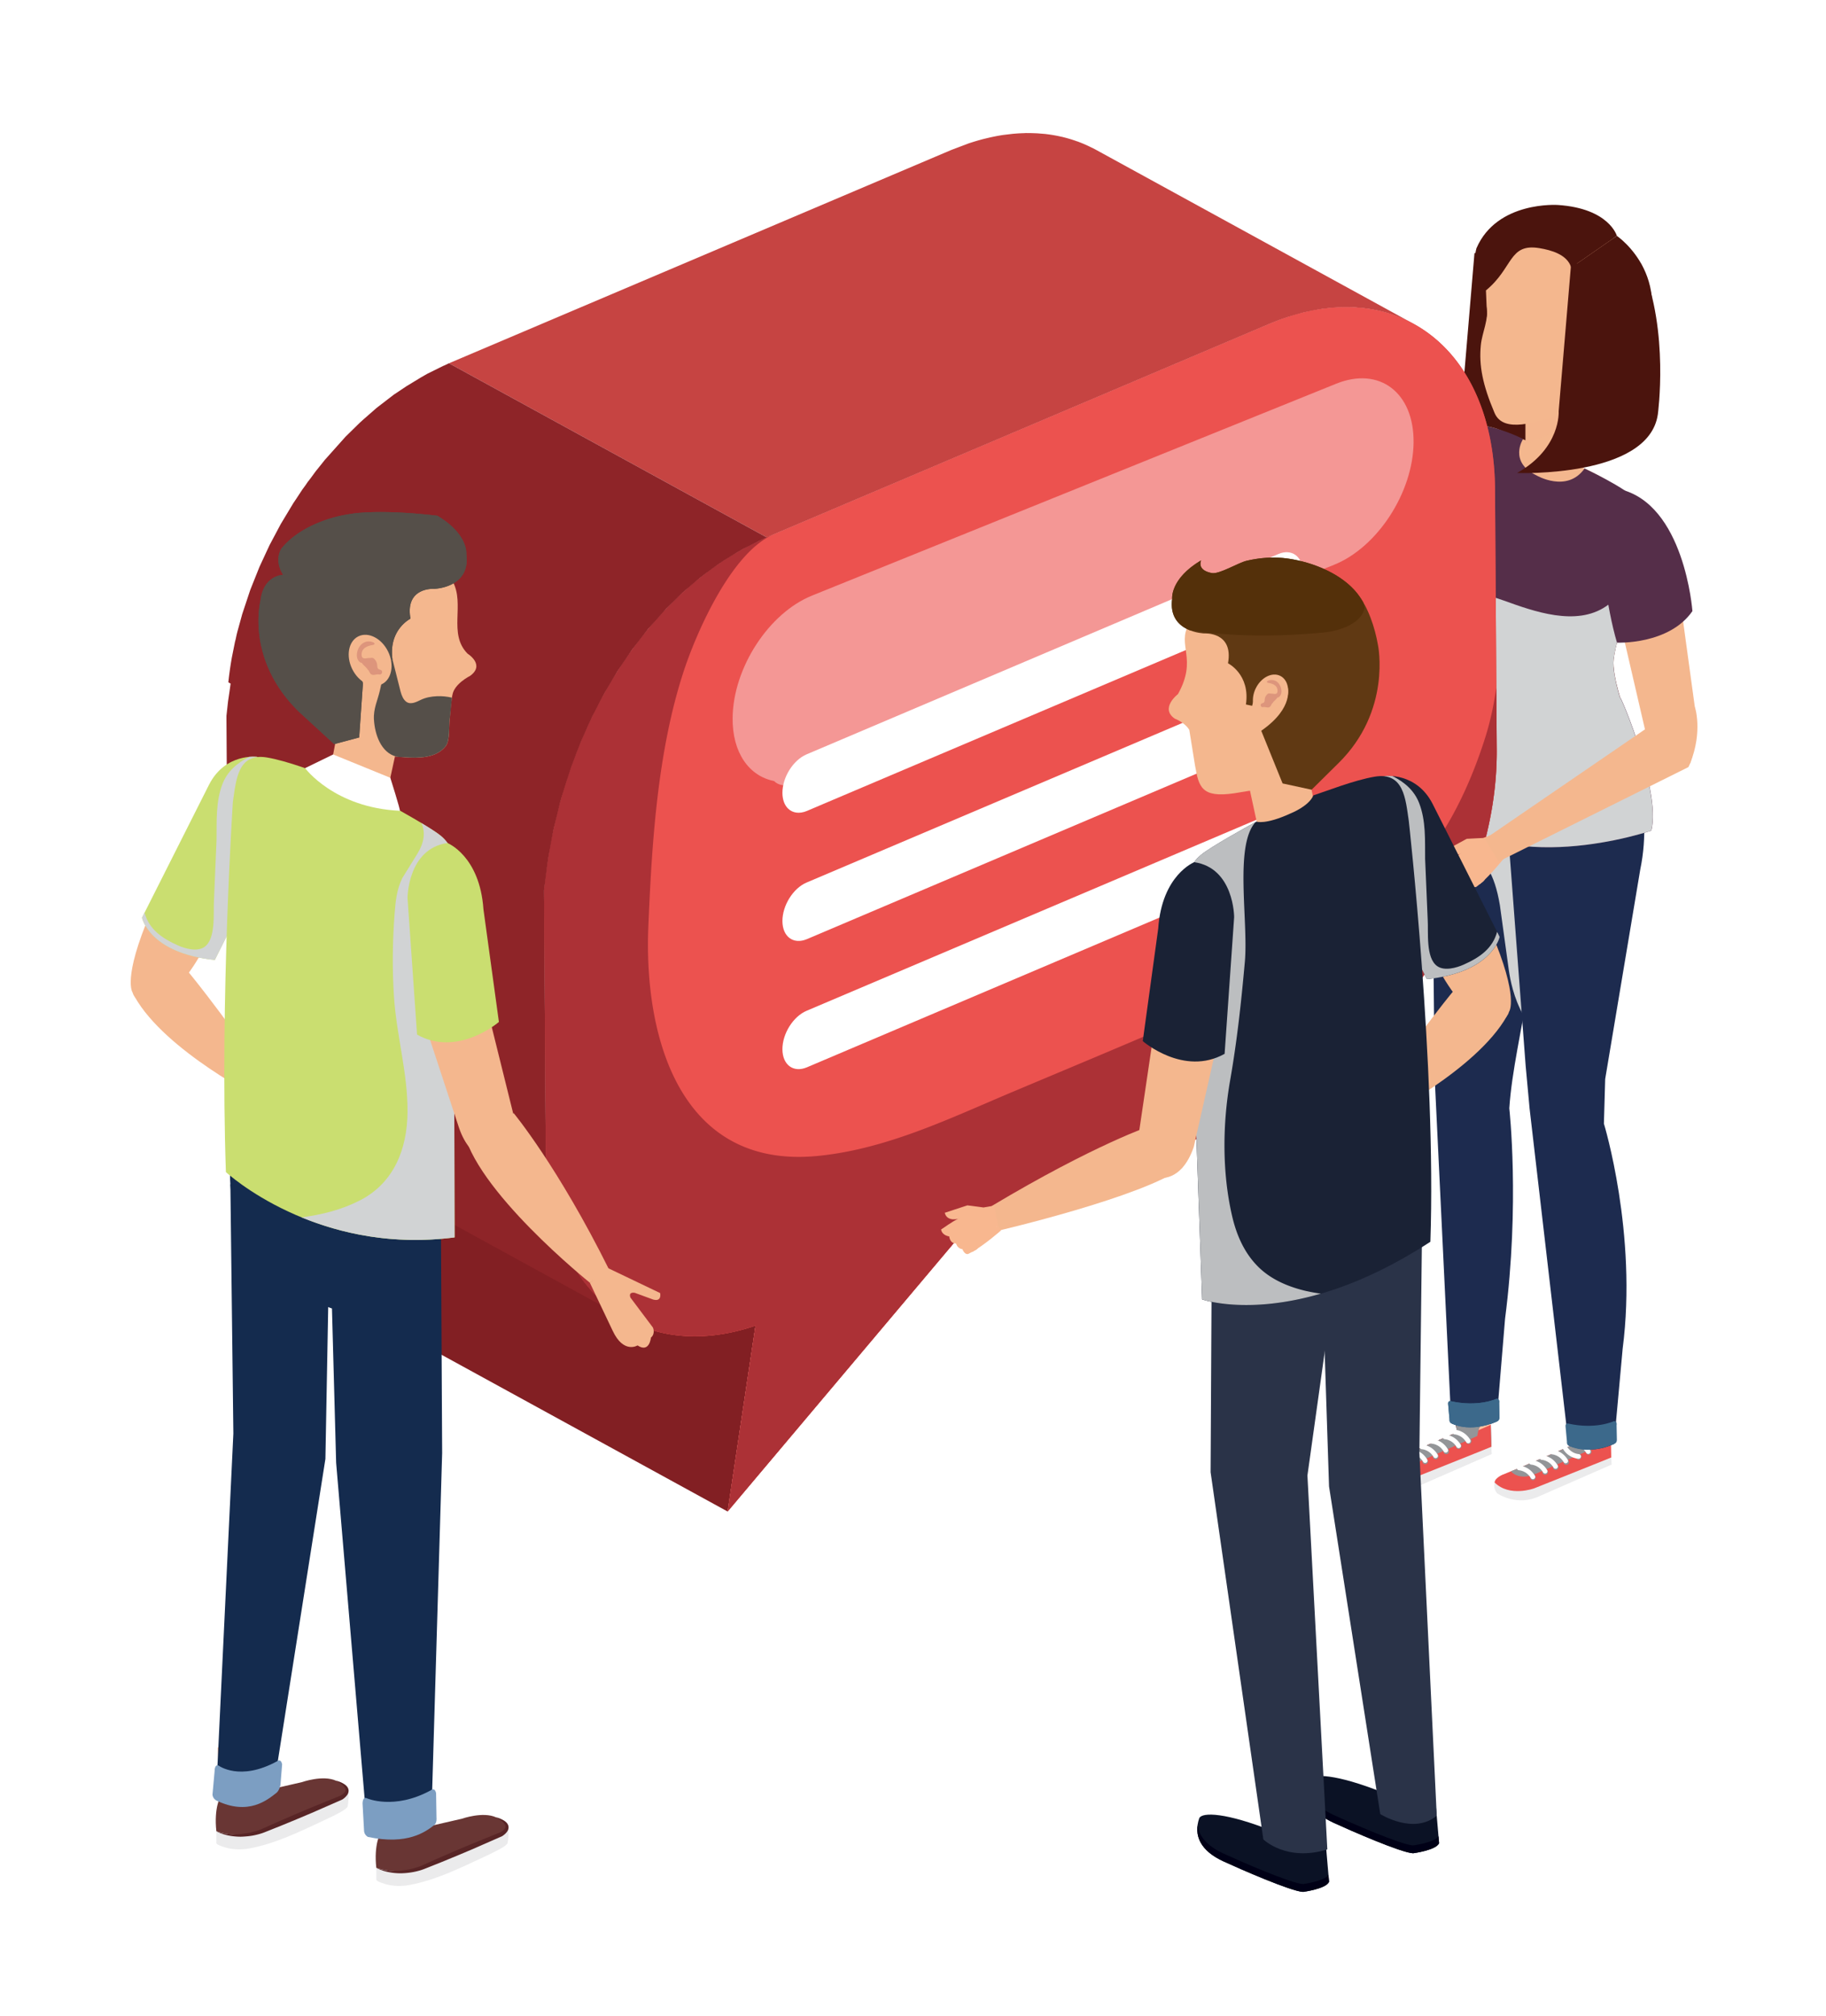 <svg xmlns="http://www.w3.org/2000/svg" width="135" height="149" fill="none" xmlns:v="https://vecta.io/nano"><style><![CDATA[.B{fill:#f4b78e}.C{fill:#939598}.D{stroke:#fff}.E{stroke-width:.346}.F{stroke-miterlimit:10}.G{stroke-linecap:round}.H{stroke-linejoin:round}.I{fill:#f8b78f}.J{fill:#fff}.K{fill:#ebebec}.L{fill:#c54442}.M{fill:#4b140d}.N{fill:#d1d3d4}.O{fill:#fcc3a2}.P{fill:#ec524f}.Q{fill:#3c698b}.R{fill:#552e49}.S{fill:#142b4e}.T{fill:#cade70}.U{fill:#554f49}.V{fill:#2a3348}.W{fill:#1a2235}]]></style><g clip-path="url(#B)"><g filter="url(#A)"><path d="M110.663 40.877l-3.754 10.948s.563 1.896-1.387 3.612l-7.756 8.734-1.588-1.132 6.583-10.953 3.031-12.462s.43-3.8 3.268-2.936c0 0 2.782.526 1.603 4.191z" class="B"/><path d="M95.32 65.709c-.263-.097-.65.584-1.429.158.422-.822.715-1.277.882-1.444.248-.25.414-.191.765-.152.284.031.567.158.855.175s.882-.573 1.164-.756l.33.201s-.559 1.426-1.177 2.404l-1.389-.586z" class="I"/><path d="M93.561 64.633l1.248-1.262 1.145-.41.627-.474.978 1.203-.921.947s-.409.383-1.426-.015l-.478-.111s-.679.686-1.172.123z" class="I"/><path d="M96.889 66.031c.182-.299-.133-.388-.133-.388-.279-.181-.412.062-.412.062l.076-.125c.007-.185-.262-.248-.262-.248-.268-.126-.395.157-.395.157l.127-.242c.029-.17-.24-.269-.24-.269-.339-.142-.442.131-.442.131l-.062.101s-.511-.578-1.017.27l-.236.385s.196.354.771.181c0 0 .261.449.692.237 0 0 .252.302.614.158 0 0 .314.312.541.125l.38-.536z" class="I"/><path d="M109.011 18.701l-.922 10.92s.047 2.186-2.655 3.186c0 0 9.305 1.737 9.989-2.961 0 0-.036-10.759-6.412-11.145z" class="M"/><use href="#C" class="O"/><use href="#D" fill="#29323d"/><use href="#E" fill="#040d18"/><use href="#F" class="K"/><use href="#G" class="C"/><use href="#H" class="C"/><use href="#I" class="C"/><use href="#J" class="C"/><use href="#K" class="C"/><use href="#L" class="C"/><use href="#M" class="D E F G H"/><use href="#N" class="D E F G H"/><use href="#O" class="D E F G H"/><path d="M106.828 106.187s.626.02 1.011.659" class="D E F G H"/><path d="M107.537 105.829s.626.02 1.011.659" class="D E F G H"/><use href="#P" class="D E F G H"/><path d="M110.512 105.116c-1.735.762-3.215.067-3.215.067l-1.226-25.497-.219-20.204 9.564-.984c-.976 5.011-1.814 9.804-2.511 14.86-.362 2.62-1.134 5.753-1.319 8.551 0 0 .79 7.042-.314 15.553l-.63 7.6" fill="#1d2b4f"/><path d="M116.944 105.266l.213 1.726-6.045 2.143s-1.073.375-.391.855c0 0 1.312.907 3.248.021l4.133-1.859 1-.366-.053-2.563-2.105.043z" class="O"/><path d="M119.121 107.715l-1.063.472-4.07 1.754c-1.936.884-3.248-.021-3.248-.021-.683-.48.309-.919.309-.919l1.467-.6 4.064-1.757-.084-.771s-.044-.325.351-.386l1.169.073s.455.118.332.477l-.178.447.918-.401.033 1.632z" class="P"/><path d="M113.657 108.868l4.43-1.957.083-.426.178-.448c.123-.359-.332-.476-.332-.476l-1.169-.073c-.396.06-.351.385-.351.385l.084.771-4.064 1.758-.809.33s.581.784 1.95.136z" class="C"/><path d="M110.499 109.558s-.14.372.181.796c0 0 1.47 1.049 3.221.177l5.251-2.296-.032-.52-5.691 2.275s-1.817.676-2.93-.432z" class="K"/><path d="M113.538 109.167c.008.114-.079.214-.195.22s-.215-.079-.221-.195.079-.214.196-.222.214.081.22.197z" class="C"/><path d="M114.445 108.77c.008.115-.079.215-.195.222a.21.21 0 0 1-.222-.196.21.21 0 0 1 .197-.221c.115-.007.213.08.22.195z" class="C"/><path d="M115.222 108.407c.008.116-.08.214-.196.221s-.214-.08-.221-.195a.21.21 0 0 1 .195-.222.21.21 0 0 1 .222.196z" class="C"/><path d="M116.002 108.033c.008.115-.08.215-.196.222a.21.21 0 0 1-.222-.196c-.007-.115.081-.215.196-.223a.21.21 0 0 1 .222.197z" class="C"/><path d="M116.919 107.642a.21.21 0 0 1-.195.223c-.116.007-.215-.081-.224-.196s.082-.214.197-.222a.21.21 0 0 1 .222.195z" class="C"/><path d="M117.659 107.276c.008.115-.08.214-.196.221s-.214-.08-.22-.196.079-.214.195-.222a.21.21 0 0 1 .221.197z" class="C"/><path d="M113.221 108.066s.627.02 1.012.659" class="D E F G H"/><path d="M113.996 107.712s.627.02 1.011.659" class="D E F G H"/><path d="M114.744 107.305s.626.019 1.012.659" class="D E F G H"/><path d="M115.695 106.973a1.32 1.32 0 0 0 1.012.66" class="D E F G H"/><path d="M116.406 106.616s.626.019 1.011.658" class="D E F G H"/><path d="M112.314 108.483s.627.02 1.013.659" class="D E F G H"/><use href="#C" class="O"/><use href="#D" class="P"/><use href="#E" class="C"/><use href="#F" class="K"/><use href="#G" class="C"/><use href="#H" class="C"/><use href="#I" class="C"/><use href="#J" class="C"/><use href="#K" class="C"/><use href="#L" class="C"/><use href="#M" class="D E F G H"/><use href="#N" class="D E F G H"/><use href="#O" class="D E F G H"/><path d="M106.828 106.187s.626.02 1.011.659" class="D E F G H"/><path d="M107.537 105.829s.626.02 1.011.659" class="D E F G H"/><use href="#P" class="D E F G H"/><use href="#Q" class="Q"/><path d="M111.55 71.692l-.659-4.786c-.834-4.984-2.964-3.025-5.002-7.144l9.41-.845-2.673 16.109c-.718-1.267-.975-2.625-1.076-3.334z" class="N"/><use href="#Q" class="Q"/><path d="M119.325 106.715l.641-7.041c1.105-8.51-1.386-16.636-1.386-16.636l.095-3.296 2.591-15.473c1.042-5.028-.978-8.829-.978-8.829l-9.241.189 1.748 23.136.292 3.168 2.893 24.902s1.48.695 3.215-.066" fill="#1d2b4f"/><path d="M115.9 105.195s-.174-.01-.157.212l.104 1.133s-.031.231.132.296c0 0 1.29.76 3.345-.12 0 0 .221-.054.215-.313l-.022-1.074s.069-.316-.203-.301c0 0-1.344.642-3.414.167z" class="Q"/><path d="M112.787 32.537l-2.199-.881c-.488-.145-.984-.24-1.472-.247-1.163-.015-1.533 1.209-1.723 2.142l-.261 1.63c-.107.612-.564 1.202-.638 1.774 0 0-1.982 3.518-.526 5.948l1.838 2.365-1.536 13.037c8.14 3.262 14.766 1.321 14.766 1.321.846-3.051-1.866-9.772-1.172-7.79.3.855-.705-1.863-.564-3.108.245-2.158 2.096-6.187 2.273-8.405.139-1.738.501-2.559-.509-3.324-1.232-.932-2.946-1.972-4.178-2.497l-4.099-1.966z" class="B"/><path d="M109.113 31.409s-1.966-.25-2.931 3.711l-1.906 7.373s-.089 1.837 4.385 2.228c0 0 3.454-12.144.452-13.312z" class="R"/><path d="M116.883 28.45h-4.098v8.254h4.098V28.45z" class="B"/><path opacity=".5" d="M112.785 32.83v-4.38h4.098v2.493s-.72.467-4.098 1.887z" class="B"/><path d="M118.86 29.066c2.965-2.065 4.239-10.367-1.316-12.477-4.025-1.529-8.541 1.675-7.652 6.061.196.969-.316 1.898-.41 2.85-.151 1.516.135 2.948 1.013 5.016.674 1.589 3.226.585 4.572.246 1.351-.341 2.65-.899 3.793-1.696z" class="B"/><path d="M121.064 37.001c1.01.765.648 1.586.509 3.324-.177 2.218-2.028 6.248-2.273 8.405-.141 1.245.863 3.963.564 3.108-.694-1.982 3.061 6.499 2.215 9.549 0 0-10.943 3.78-16.227-1.904l1.769-14.071-1.653-2.507c-1.456-2.43.526-5.948.526-5.948.074-.573.531-1.162.638-1.774.095-.541.151-1.091.261-1.63.19-.933.56-2.158 1.723-2.143.487.007.983.102 1.472.247 0 0 1.31.389 2.011.796 0 0-1.087 1.669.994 2.679 0 0 2.257 1.327 3.557-.509 0 0 3.038 1.409 3.914 2.378z" class="R"/><path d="M117.961 24.944c-.18-.157-.393-.283-.505-.482-1.069-1.895-1.292-4.688-1.292-4.688l3.375-2.341s4.827 3.261 1.355 9.403l-1.61 2.112c-.386.286-.823.513-1.281.675-.394-2.639-.136-1.172.153-3.37 0 0 .311-.827-.195-1.308z" class="M"/><path d="M109.625 24.461s-.976-4.243-.469-6.112c1.517-3.519 6.02-3.201 6.02-3.201 3.802.253 4.363 2.284 4.363 2.284l-3.375 2.342c-.293-.972-1.492-1.293-2.354-1.436-2.275-.375-1.923 1.463-3.951 3.124-.004.002.075 1.785.075 1.785s-.132.797-.309 1.214z" class="M"/><path d="M107.638 45.444l-1.649-2.503c-1.454-2.426.523-5.936.523-5.936.075-.573.532-1.16.639-1.77l.26-1.628c.075-.371.18-.788.352-1.155.129 1.358.06 2.66-.356 4.047-.398 1.326-1 2.706-.94 4.117.044 1.003.218 2.146 1.242 2.602 1.094.487 2.325.754 3.457 1.16 2.255.81 5.349 1.935 7.575.429 1.596-1.08 2.231-2.927 2.844-4.683l-.022.245c-.178 2.212-2.024 6.234-2.268 8.388-.111.967.474 2.827.595 3.198l-.033-.098c-.692-1.978 3.058 6.487 2.212 9.531 0 0-10.945 3.768-16.22-1.905l1.789-14.039z" class="N"/><path d="M116.157 19.48l-.922 10.919s.187 2.723-3.075 4.556c0 0 9.724.369 10.407-4.33 0 0 .851-6.164-1.168-10.975-.648-1.543-3.355-.056-5.242-.17z" class="M"/><path d="M32.367 85.103l-2.062 13.736 23.49 12.865 2.061-13.734-23.489-12.867z" fill="#821f23"/><path d="M95.214 23.426l1.078-.31.217-.052 1.066-.212.191-.026.611-.073.269-.021.539-.026.276-.007.402.007.298.009.405.034.254.024a10.34 10.34 0 0 1 1.152.199l.115.026c.353.085.697.191 1.033.311l.134.05c.324.121.639.261.946.415l.307.157-23.49-12.866-.229-.121c-.026-.014-.054-.023-.08-.035-.306-.154-.62-.294-.943-.415l-.053-.023c-.026-.01-.056-.016-.082-.024a10.02 10.02 0 0 0-1.032-.313c-.014-.003-.028-.009-.041-.013-.025-.006-.05-.007-.074-.013-.376-.087-.76-.154-1.152-.2-.014-.001-.027-.006-.042-.007l-.211-.017-.406-.032-.299-.011a10.88 10.88 0 0 0-.401-.007c-.04.002-.078-.002-.118-.002l-.158.009a11.48 11.48 0 0 0-.54.026l-.269.021-.613.073-.156.019-.033.006a14.35 14.35 0 0 0-1.067.213l-.217.051a15.41 15.41 0 0 0-1.078.312c-.021.007-.042.011-.064.018l-.113.043-1.213.459-37.141 15.765 23.49 12.866 37.143-15.766a17.99 17.99 0 0 1 1.224-.464l.165-.057z" fill="#c64442"/><use href="#R" class="L"/><use href="#S" class="L"/><use href="#T" class="L"/><use href="#R" class="L"/><use href="#S" class="L"/><use href="#T" class="P"/><path d="M109.806 54.508c-.877 2.765-2.064 5.458-3.711 7.859-3.765 5.49-9.548 8.949-15.513 11.614-5.198 2.321-10.459 4.497-15.705 6.706-4.65 1.957-9.284 4.221-14.37 4.734-10.211 1.035-12.915-8.734-12.574-16.936.257-6.178.672-12.898 2.588-18.799.954-2.94 3.556-8.87 6.671-10.191l-.513.218c-.134.056-.264.127-.383.174-.104.047-.204.106-.307.155.013-.007.026-.013.039-.02a20.36 20.36 0 0 0-1.133.572c.023-.013.045-.027.068-.039l-.148.079c-.091.05-.18.11-.271.162a21.93 21.93 0 0 0-.983.592 22.18 22.18 0 0 1 .921-.553c-.37.215-.738.434-1.099.674l.178-.121-.224.149c-.052.035-.104.075-.156.111-.33.222-.658.449-.98.691.315-.236.636-.457.958-.675-6.725 4.591-11.911 13.524-12.934 24.109v.246l.126 19.262c.067 10.171 6.908 15.618 15.504 12.688l-2.061 13.734 16.817-19.948L94.203 81.74c9.154-3.884 16.524-15.664 16.454-26.305l-.03-4.608c-.183 1.235-.434 2.46-.821 3.681z" fill="#ac3136"/><path d="M40.352 85.281l-.126-19.262v-.247l.229-1.814.106-.713.285-1.537.096-.489.456-1.858.11-.394.353-1.147.377-1.135.379-1.018.36-.904.462-1.048.352-.758.563-1.097.331-.622.724-1.224.249-.415 1.068-1.573.575-.743.608-.784 1.355-1.517 1.185-1.163.241-.211 1.015-.865.452-.35.88-.642.484-.327.942-.579.379-.221.067-.038 1.169-.589.603-.285-23.49-12.866-.376.179-.007-.004-.316.156-.893.441-.191.109-.31.178-1.066.648-.847.566-.074.049-1.13.87-.136.105-.185.162-.798.697-.273.248-1.005.985-.041.04c-.024.024-.045.052-.068.077l-1.452 1.625c-.007.01-.016.017-.023.026l-.066.086-.612.763-.357.489-.217.279-.162.239-.217.296-.046.066-.447.681-.186.274-.068.113-.849 1.411-.014.022-.093.175-.661 1.243-.077.145-.161.346-.464 1-.121.262-.111.278-.433 1.083-.131.328-.049.145-.543 1.634-.013.038-.036.137-.32 1.162-.06.243-.059.284-.056.216-.233 1.164-.005.029-.072.425-.005.034-.064.423-.003.027-.055.409-.054.475.169.092-.08.574-.109.735-.119 1.077v.246l.127 19.262c.039 5.926 2.377 10.249 6.022 12.245l23.49 12.865c-3.647-1.996-5.985-6.318-6.024-12.244z" fill="#8e2428"/><path d="M94.509 59.895c.99-.42 1.802.175 1.81 1.326s-.793 2.43-1.783 2.849L59.661 78.875c-.996.421-1.807-.168-1.815-1.325-.008-1.15.792-2.43 1.787-2.851l34.876-14.804z" class="J"/><path d="M94.509 50.417c.99-.42 1.802.175 1.81 1.331.008 1.151-.793 2.43-1.782 2.85L59.661 69.402c-.996.422-1.807-.171-1.815-1.323-.008-1.157.792-2.436 1.787-2.858l34.876-14.804z" class="J"/><path d="M94.509 40.944c.99-.421 1.802.174 1.81 1.331.008 1.151-.793 2.43-1.782 2.85L60.932 59.388l-1.272.541c-.557.236-1.057.153-1.39-.167-.262-.252-.421-.65-.424-1.156-.008-1.157.792-2.434 1.787-2.858l34.876-14.803z" class="J"/><path opacity=".4" d="M98.642 41.734c3.198-1.293 5.827-5.337 5.867-9.027.04-3.696-2.524-5.642-5.721-4.35L60.036 44.014c-3.202 1.293-5.831 5.338-5.872 9.035-.028 2.577 1.215 4.304 3.059 4.67.327.326.824.416 1.382.191l1.286-.52 38.751-15.656z" class="J"/><path d="M28.191 136.763l-.277-4.921h3.324l-.276 4.921h-2.772z" class="I"/><path d="M27.822 138.044c1.644.704 3.416-.033 3.416-.033l5.809-2.328c1.257-.809-.373-1.38-.373-1.38-.976-.444-2.52.102-2.52.102l-3.099.714c-1.042 1.113-2.937.363-2.937.363s-.489.824-.297 2.562z" fill="#693634"/><path d="M27.823 138.044s1.799.614 3.416-.034l5.704-2.284s.844-.41.384-1.042c0 0 .443.14.197 1.543-.145.222-.68.509-1.725.996-1.784.83-3.595 1.73-5.554 2.086-.538.098-1.131.092-1.663-.046-.103-.027-.759-.215-.759-.348v-.871z" class="K"/><path d="M27.822 138.044l.294.089.297.065a4.38 4.38 0 0 0 .602.066 5.26 5.26 0 0 0 .602-.018l.594-.087a5.79 5.79 0 0 0 .581-.148c.196-.059.366-.124.554-.214l1.12-.499 1.126-.487 1.129-.478 2.272-.924-.02.011c.126-.067.244-.147.32-.241s.101-.191.045-.307-.161-.226-.279-.318-.249-.175-.385-.251a1.85 1.85 0 0 1 .443.16c.141.073.285.157.392.307a.49.49 0 0 1 .09.277.54.54 0 0 1-.087.283c-.103.159-.239.266-.376.36l-.005.003-.015.007-2.246.985-1.13.475-1.134.467-1.139.454c-.184.077-.401.149-.6.197a4.99 4.99 0 0 1-.616.117 5.68 5.68 0 0 1-.624.045 4.98 4.98 0 0 1-.623-.041 4.45 4.45 0 0 1-.608-.128l-.293-.101-.281-.126z" fill="#582526"/><path d="M16.366 134.06l-.278-4.922h3.324l-.275 4.922h-2.771z" class="I"/><path d="M15.996 135.34c1.644.704 3.415-.034 3.415-.034l5.81-2.327c1.257-.809-.373-1.38-.373-1.38-.975-.445-2.52.102-2.52.102l-3.098.714c-1.043 1.114-2.936.363-2.936.363s-.49.824-.297 2.562z" fill="#693634"/><path d="M15.997 135.34s1.799.615 3.415-.034l5.704-2.284s.845-.41.384-1.042c0 0 .444.141.198 1.542-.146.223-.681.51-1.726.997-1.783.829-3.595 1.73-5.553 2.086-.538.099-1.131.092-1.663-.046-.103-.027-.759-.214-.759-.349v-.87z" class="K"/><path d="M15.996 135.341l.295.088.297.065a4.35 4.35 0 0 0 .602.066c.201.007.402-.002.602-.019l.594-.085c.197-.038.39-.093.58-.148.196-.06.366-.124.554-.214l1.12-.5 1.125-.487 1.13-.478 2.272-.924-.021.011c.127-.068.244-.147.321-.241s.101-.191.045-.307-.162-.226-.279-.318-.249-.175-.385-.251a1.89 1.89 0 0 1 .444.159c.14.074.285.159.392.308.052.075.09.173.089.277a.54.54 0 0 1-.087.283 1.32 1.32 0 0 1-.376.36l-.006.004-.015.006-2.247.984-1.13.477-1.134.466-1.139.455a4.16 4.16 0 0 1-.6.196c-.204.052-.408.093-.616.117s-.416.04-.624.046a5.17 5.17 0 0 1-.622-.042c-.206-.028-.41-.071-.609-.128l-.293-.1-.28-.126z" fill="#582526"/><path d="M17.125 85.504c-.345 1.687.125 4.055.598 5.687 1.028 3.544 6.226 5.602 9.378 6.195 0 0 5.863.343 5.586-8.263l-15.562-3.619z" class="S"/><path d="M13.805 71.68s2.077 2.446 6.209 8.351l-.714 1.211s-7.075-3.565-9.333-7.565l3.839-1.997z" class="B"/><path d="M14.999 70.217s-1.884 3.704-3.871 3.892c0 0-1.103.071-1.325-.761 0 0-.773-.994 1.327-5.899l3.869 2.768z" class="B"/><path d="M19.005 55.935s-2.343-.313-3.553 2.061L10.5 67.819s.517 2.618 5.382 3.125l4.492-8.997s1.435-4.776-1.369-6.012z" class="T"/><path d="M10.687 67.448c.331 1.219 1.268 1.885 2.467 2.419.534.238 1.414.49 1.954.119.872-.6.653-2.529.711-3.43l.191-4.505c.014-1.38-.065-2.817.445-4.128.365-.936 1.099-1.555 1.971-1.988.351-.03.579 0 .579 0 2.804 1.237 1.369 6.012 1.369 6.012l-4.492 8.997c-4.865-.507-5.382-3.125-5.382-3.125l.187-.371z" class="N"/><path d="M32.604 91.387l.085 15.993-.803 27.137s-1.696 1.675-4.73.741l-2.304-27.153-.492-18.176 8.244 1.458z" class="S"/><path d="M24.36 91.446l-7.328-3.936.221 18.429-1.284 26.825c1.703 1.435 4.176-.116 4.176-.116l3.913-24.833.302-16.369z" class="S"/><path d="M29.329 55.308l-1.254 5.776-4.056-2.155.941-4.895 4.369 1.274z" class="B"/><path d="M29.313 55.916c-1.069-.097-2.157-.249-3.189-.499-1.423-.344-2.558-2.561-3.567-3.611-.643-.67-1.036-1.642-1.477-2.459-1.394-2.578-1.255-5.309.437-7.845.834-1.246 2.512-2.379 3.968-2.522 2.919-.288 6.452 1.201 7.981 3.987.93 1.695-.36 3.864 1.106 5.343 0 0 1.32.811.186 1.637 0 0-1.18.58-1.311 1.415 0 0-.072.209-.196 1.748-.082.518.042 1.613-.308 2.047-.713.884-2.009.883-3.038.808l-.591-.048z" class="B"/><path d="M27.648 53.196c.062 1.053.508 2.435 1.666 2.72.193.047.395.034.591.048 1.03.075 2.325.076 3.038-.808.35-.434.227-1.529.308-2.047.055-.353.129-1.326.159-1.553-.365-.083-.736-.121-1.11-.104-.397.017-.805.088-1.166.258-.32.149-.745.395-1.084.161-.241-.167-.358-.488-.434-.759l-.591-2.348-.459.098-.474 2.138c-.173.779-.495 1.355-.446 2.196z" class="U"/><path d="M33.609 91.446l-.062-26.499c.235-1.613-.217-2.571-.965-3.186-.72-.592-3.281-2.014-4.1-2.458 0 0-.655.252-2.52-.606 0 0-1.361-.529-1.689-1.335-.944-.303-3.007-1.125-4.536-1.382-2.169-.364-2.279 1.669-2.519 3.272 0 0-.961 14.491-.517 27.366 0 0 6.633 6.162 16.908 4.829z" class="T"/><path d="M33.546 64.947c.235-1.613-.217-2.571-.965-3.186-.274-.225-.815-.571-1.425-.937.31.69.211 1.445-.311 2.289l-1.101 1.778c-.405.821-.496 1.677-.566 2.58-.16 2.056-.184 4.149-.049 6.207.187 2.856 1.028 5.653 1 8.527-.026 2.697-.996 5.205-3.506 6.499-1.365.703-2.826 1.061-4.324 1.263 2.869 1.176 6.725 2.074 11.309 1.479l-.062-26.499z" class="N"/><path d="M32.105 134.876c-.651.505-1.981 1.495-4.904.876 0 0-.249-.121-.283-.422l-.113-2.041s-.011-.532.302-.399c0 0 2.013.909 4.75-.587 0 0 .283-.253.384.218l.03 1.804s.048.385-.166.551z" fill="#7c9ec2"/><path d="M20.437 132.496c-.652.505-2.057 1.719-4.445.561 0 0-.249-.121-.283-.422l.158-1.751s-.011-.533.302-.399c0 0 1.568 1.176 4.305-.319 0 0 .283-.252.384.218l-.124 1.536s-.083.41-.297.576z" fill="#7c9ec2"/><path d="M37.984 82.272s3.262 3.927 7.072 11.602l-1.448.919s-8.61-6.9-9.379-11.428l3.755-1.093z" class="B"/><path d="M36.027 74.574l2.029 8.177s.201 2.256-1.511 2.868c0 0-1.681.396-2.606-2.261l-2.608-7.917 4.697-.867z" class="B"/><path d="M43.607 94.793l1.695 3.564c.811 1.717 1.833 1.072 1.833 1.072.885.588.99-.577.99-.577.352-.3.146-.745.146-.745l-1.663-2.216c-.165-.462.328-.348.328-.348l1.356.497c.671.18.512-.481.512-.481l-3.819-1.828-1.377 1.062z" class="B"/><path d="M33.076 62.299s2.392.938 2.666 4.9l1.143 8.324s-3.026 2.631-6.051.938l-.705-10.101s0-3.63 2.947-4.061z" class="T"/><path d="M24.63 55.757l-2.074 1.009s2.154 2.931 7.006 3.153c.067.003-.705-2.44-.705-2.44l-4.228-1.722z" class="J"/><use href="#U" class="U"/><use href="#U" class="U"/><path d="M28.239 50.56c-.731.362-1.715-.135-2.197-1.11s-.282-2.058.448-2.42 1.715.134 2.197 1.109.281 2.058-.449 2.421z" class="B"/><path d="M28.123 49.501c-.247-.062-.217-.179-.24-.388a.71.71 0 0 0-.184-.386c-.107-.13-.213-.131-.318-.1-.088-.007-.185.005-.277.019-.294.048-.403-.062-.361-.385.049-.37.44-.541.805-.592.155-.023.221-.14.009-.213-.653-.229-1.161.329-1.173.957-.005.225.087.478.309.564a.28.28 0 0 0 .057.009c.121.19.314.304.435.497.019.029.043.048.067.061a1.13 1.13 0 0 0 .13.231c.162.21.447.022.654.069.22.049.306-.285.087-.341z" fill="#dd957c"/><path d="M124.951 56.424c.97-2.41.346-4.217.346-4.217l-1.57-11.467c-.594-3.804-3.315-3.023-3.315-3.023-2.924.504-1.599 4.092-1.599 4.092l2.895 12.493s.125 3.342 3.243 2.122z" class="B"/><path d="M108.256 64.376c-.224-.17-.79.372-1.414-.262.64-.666 1.052-1.016 1.261-1.129.309-.169.451-.064.776.075.264.112.498.315.768.414s1.01-.294 1.332-.388l.258.289s-.947 1.204-1.82 1.961l-1.161-.961z" class="I"/><path d="M106.879 62.838l1.56-.849 1.214-.062.738-.273.588 1.433-1.154.64s-.501.249-1.362-.426l-.425-.244s-.849.463-1.159-.219z" class="I"/><path d="M109.665 65.137c.26-.233-.017-.41-.017-.41-.213-.253-.411-.059-.411-.059l.108-.098c.059-.175-.18-.313-.18-.313-.22-.198-.424.036-.424.036l.192-.195c.077-.155-.153-.328-.153-.328-.284-.233-.461-.002-.461-.002l-.089.079s-.323-.702-1.052-.034l-.336.301s.085.395.685.396c0 0 .122.505.594.426 0 0 .154.362.543.329 0 0 .212.39.482.276l.519-.403z" class="I"/><path d="M119.695 36.139s-2.243 1.067-1.357 4.476c0 0 .403 4.191 1.211 6.879 0 0 3.843.17 5.575-2.332 0 0-.576-7.957-5.429-9.024z" class="R"/><path d="M124.824 56.692l-14.028 6.976-1.019-1.663 12.23-8.371s1.383-1.092 2.27.137c0 0 1.468 1.208.547 2.921z" class="B"/><path d="M105.065 86.922c.346 1.687-.125 4.056-.598 5.688-1.028 3.543-5.771 5.219-8.924 5.811 0 0-6.317.726-6.04-7.879l15.562-3.619z" class="V"/><path d="M107.567 73.099s-2.077 2.446-6.208 8.352l.714 1.21s7.076-3.564 9.333-7.565l-3.839-1.997z" class="B"/><path d="M106.373 71.636s1.882 3.703 3.871 3.892c0 0 1.103.07 1.324-.762 0 0 .774-.994-1.327-5.898l-3.868 2.768z" class="B"/><path d="M102.367 57.353s2.343-.312 3.552 2.061l4.953 9.823s-.517 2.618-5.382 3.125l-4.492-8.996s-1.435-4.776 1.369-6.013z" class="W"/><path d="M110.684 68.867c-.33 1.219-1.268 1.884-2.466 2.418-.534.237-1.415.49-1.954.119-.872-.599-.653-2.529-.711-3.43l-.191-4.505c-.013-1.38.066-2.817-.445-4.128-.365-.936-1.098-1.555-1.97-1.988-.352-.03-.58 0-.58 0-2.804 1.237-1.369 6.013-1.369 6.013l4.492 8.996c4.865-.506 5.382-3.125 5.382-3.125l-.188-.371z" fill="#bcbec0"/><path d="M98.037 136.488l.222 2.575c-.186.526-1.921.752-1.921.752-.883-.038-4.659-1.691-5.892-2.259-1.671-.77-2.229-1.894-1.783-3.188.209-.464 2-.414 5.399.939 0 0 2.041 1.019 3.974 1.181z" fill="#0b1225"/><path d="M96.339 139.235c-.883-.038-4.659-1.691-5.892-2.259-1.17-.539-1.793-1.253-1.909-2.077-.142 1.07.471 1.995 1.909 2.657 1.234.568 5.009 2.221 5.892 2.259 0 0 1.735-.226 1.921-.752l-.043-.502c-.32.47-1.877.674-1.877.674z" fill="#000016"/><path d="M106.172 133.633l.222 2.575c-.186.525-1.921.752-1.921.752-.882-.038-4.658-1.691-5.892-2.259-1.67-.771-2.228-1.895-1.783-3.188.209-.465 2-.414 5.4.939 0 0 2.041 1.018 3.975 1.181z" fill="#0b1225"/><path d="M104.475 136.379c-.882-.037-4.658-1.69-5.893-2.259-1.17-.539-1.793-1.253-1.908-2.076-.141 1.069.471 1.994 1.908 2.656 1.234.568 5.01 2.222 5.893 2.26 0 0 1.735-.227 1.92-.752l-.043-.502c-.32.469-1.877.673-1.877.673z" fill="#000016"/><path d="M89.587 92.805l-.085 15.993 3.9 27.137s1.695 1.675 4.73.741l-1.471-27.633 2.317-16.565-9.391.327z" class="V"/><path d="M98.259 109.851l3.787 24.215s2.473 1.551 4.175.116l-1.283-26.824.221-18.43-7.477 3.222.577 17.701z" class="V"/><path d="M92.043 56.726l1.253 5.776 4.056-2.155-.942-4.894-4.368 1.273z" class="B"/><path d="M93.411 58.274c4.459-1.15 5.399-1.526 7.301-4.807 1.395-2.406.837-6.361-.856-8.727-.833-1.165-2.511-2.221-3.968-2.354-2.918-.269-6.45 1.12-7.98 3.721-.93 1.581.657 2.56-.821 5.191 0 0-1.361 1.043-.228 1.815 0 0 .733.267 1.068.828l.421 2.615c.278 1.598.476 2.422 2.895 2.069l2.169-.351z" class="B"/><path d="M105.751 91.77c.445-12.876-1.596-31.1-1.596-31.1-.24-1.602-.351-3.636-2.519-3.272-1.529.257-3.593 1.078-4.536 1.381-.328.806-1.689 1.336-1.689 1.336-1.865.857-2.52.605-2.52.605-.82.444-3.381 1.866-4.101 2.459-.748.614-1.2 1.573-.965 3.186l1.05 29.665s6.667 2.39 16.875-4.261z" class="W"/><path d="M96.621 95.421c-1.322-.301-2.639-.843-3.613-1.817-1.024-1.023-1.596-2.35-1.918-3.747-.742-3.215-.709-6.785-.142-10.026.513-2.927.819-5.778 1.085-8.738.272-3.046-.791-8.593.79-10.338-.88.479-3.331 1.844-4.032 2.422-.748.614-1.2 1.573-.965 3.186l1.05 29.665s3.289 1.174 8.779-.425a12.39 12.39 0 0 1-1.034-.184z" fill="#bcbec0"/><path d="M85.347 75.993l-1.211 8.177s-.2 2.255 1.511 2.867c0 0 1.682.397 2.606-2.261l1.791-7.916-4.697-.867z" class="B"/><path d="M88.295 63.717s-2.392.938-2.665 4.9l-1.143 8.324s3.026 2.631 6.051.939l.705-10.102s0-3.629-2.947-4.061z" class="W"/><path d="M85.122 83.176s-4.161 1.383-11.808 5.954l.496 1.82s10.676-2.487 13.622-4.673l-2.309-3.101z" class="B"/><path d="M70.916 91.376c-.188-.205-.838.221-1.334-.507.744-.536 1.209-.804 1.434-.878.331-.109.451.019.744.212.237.156.43.396.677.541s1.037-.106 1.37-.14l.201.327s-1.14 1.008-2.129 1.59l-.962-1.145z" class="I"/><path d="M69.846 89.628l1.674-.55 1.197.156.769-.134.319 1.505-1.241.419s-.534.154-1.254-.659l-.372-.315s-.911.3-1.092-.421z" class="I"/><path d="M72.157 92.371c.296-.181.056-.404.056-.404-.163-.285-.392-.131-.392-.131l.124-.076c.089-.161-.119-.337-.119-.337-.18-.233-.421-.04-.421-.04l.222-.157c.102-.137-.091-.347-.091-.347-.235-.279-.45-.085-.45-.085l-.1.061s-.19-.742-1.022-.222l-.382.234s.013.401.598.509c0 0 .028.515.505.522 0 0 .086.382.471.418 0 0 .138.418.422.355l.579-.301z" class="I"/><path d="M98.934 56.42c3.969-3.888 2.944-8.743 2.942-8.752-.224-1.288-.714-2.785-1.536-3.819-.563-.707-1.356-1.272-2.23-1.695-.934-.453-1.961-.743-2.896-.875-1.021-.143-2.056-.069-3.058.166-.593.139-2.018 1.007-2.56.906-1.154-.216-.794-.94-.794-.94-2.309 1.371-2.141 2.838-2.141 2.838-.337 2.502 2.378 2.563 2.378 2.563s2.174-.145 1.75 2.206c0 0 1.653.815 1.326 3.044l.459.098c.128-.538.505-1.915 1.026-1.981 1.418-.18 1.357.154 1.587.581 0 0 .541 1.522-1.94 3.244l1.578 3.894 2.144.464 1.965-1.943z" fill="#603913"/><path d="M87.951 46.566c3.198.506 6.554.485 9.824.187 1.388-.127 2.828-.71 3.087-1.73.044-.175-.045-.354-.086-.526a5.56 5.56 0 0 0-.436-.648c-.563-.707-1.356-1.272-2.23-1.695-.934-.453-1.961-.743-2.896-.875-1.021-.143-2.056-.069-3.058.166-.593.139-2.018 1.007-2.56.906-1.154-.216-.794-.94-.794-.94-2.31 1.371-2.141 2.838-2.141 2.838-.187 1.388.565 2.024 1.271 2.316z" fill="#54300a"/><path d="M93.214 52.847c.6.298 1.409-.111 1.805-.912s.232-1.691-.369-1.988-1.408.111-1.805.912-.232 1.691.369 1.988z" class="B"/><path d="M93.311 51.977c.202-.052.179-.148.197-.319.014-.128.071-.22.15-.317.088-.108.175-.108.262-.082a1 1 0 0 1 .228.016c.241.039.332-.051.296-.317-.04-.304-.362-.444-.661-.487-.127-.018-.181-.114-.007-.175.537-.188.954.27.965.786.004.185-.072.392-.255.463-.007.003-.025.006-.047.008-.099.156-.258.249-.357.408-.015.024-.034.039-.055.05-.03.067-.063.133-.107.19-.133.173-.367.018-.538.056-.181.04-.252-.233-.071-.28z" fill="#dd957c"/></g></g><defs><filter id="A" x=".664" y=".832" width="133.83" height="147.983" filterUnits="userSpaceOnUse" color-interpolation-filters="sRGB"><feFlood flood-opacity="0" result="A"/><feColorMatrix in="SourceAlpha" values="0 0 0 0 0 0 0 0 0 0 0 0 0 0 0 0 0 0 127 0" result="B"/><feOffset/><feGaussianBlur stdDeviation="4.5"/><feComposite in2="B" operator="out"/><feColorMatrix values="0 0 0 0 0 0 0 0 0 0 0 0 0 0 0 0 0 0 0.2 0"/><feBlend in2="A"/><feBlend in="SourceGraphic"/></filter><clipPath id="B"><path d="M0 0h135v149H0z" class="J"/></clipPath><path id="C" d="M108.073 104.48l.213 1.725-6.044 2.144s-1.074.375-.392.855c0 0 1.311.907 3.247.021l4.133-1.859 1.001-.367-.053-2.563-2.105.044z"/><path id="D" d="M110.249 106.929l-1.063.473-4.071 1.753c-1.935.885-3.245-.021-3.245-.021-.684-.48.307-.919.307-.919l1.467-.599 4.065-1.759-.085-.77s-.043-.325.352-.385l1.168.073s.455.116.332.476l-.177.447.918-.401.032 1.632z"/><path id="E" d="M104.785 108.081l4.431-1.956.083-.427.178-.447c.123-.36-.332-.476-.332-.476l-1.169-.073c-.396.06-.351.385-.351.385l.084.77-4.065 1.759-.808.33s.579.784 1.949.135z"/><path id="F" d="M101.628 108.773s-.14.371.18.795c0 0 1.472 1.048 3.222.176l5.252-2.294-.032-.521-5.691 2.275s-1.818.675-2.931-.431z"/><path id="G" d="M104.668 108.38c.008.115-.081.215-.196.221a.21.21 0 0 1-.222-.195.21.21 0 0 1 .197-.223.21.21 0 0 1 .221.197z"/><path id="H" d="M105.576 107.984a.21.21 0 0 1-.196.222c-.115.007-.214-.08-.221-.196s.08-.214.196-.221.214.079.221.195z"/><path id="I" d="M106.351 107.621c.008.115-.08.214-.196.221s-.214-.08-.221-.195a.21.21 0 0 1 .195-.222c.116-.007.215.08.222.196z"/><path id="J" d="M107.131 107.247a.21.21 0 0 1-.195.222c-.116.006-.215-.081-.223-.196a.21.21 0 0 1 .196-.222c.115-.008.215.08.222.196z"/><path id="K" d="M108.047 106.855c.007.116-.08.216-.195.224s-.215-.082-.223-.197a.21.21 0 0 1 .197-.221c.115-.008.214.08.221.194z"/><path id="L" d="M108.788 106.489c.009.115-.079.215-.195.223a.21.21 0 0 1-.221-.197c-.008-.115.079-.214.195-.222s.215.081.221.196z"/><path id="M" d="M104.352 107.28s.626.02 1.011.659"/><path id="N" d="M105.127 106.926s.626.02 1.011.658"/><path id="O" d="M105.875 106.519s.626.019 1.012.659"/><path id="P" d="M103.445 107.697s.627.019 1.012.658"/><path id="Q" d="M107.218 103.541s-.174-.009-.156.213l.102 1.133s-.029.231.133.296c0 0 1.29.761 3.345-.121 0 0 .221-.053.215-.312l-.021-1.073s.068-.318-.203-.302c0 0-1.344.643-3.415.166z"/><path id="R" d="M48.163 46.097l-.877 1.026.877-1.026z"/><path id="S" d="M49.629 44.549l.956-.881-.956.881z"/><path id="T" d="M110.615 49.005l-.085-12.828c-.069-10.641-7.553-16.116-16.707-12.229L56.68 39.713c-.134.056-.264.127-.396.187-.091.034-.192.093-.294.142.013-.007.026-.013.039-.02-.381.179-.759.366-1.133.572.023-.013.045-.027.068-.039l-.148.079c-.091.05-.18.11-.271.162a21.93 21.93 0 0 0-.983.592 22.07 22.07 0 0 1 .921-.553c-.37.215-.738.434-1.099.674l.178-.121-.224.149c-.052.035-.104.074-.156.11-.33.222-.658.449-.98.691.315-.236.636-.457.958-.675-6.725 4.591-11.911 13.524-12.934 24.109v.247l.126 19.261c.067 10.171 6.908 15.618 15.504 12.688l-2.061 13.734 16.817-19.948 23.591-10.013c9.154-3.884 16.524-15.664 16.454-26.305l-.042-6.431z"/><path id="U" d="M19.263 44.369c-.001.009-1.146 4.331 2.824 8.219l2.62 2.405 1.848-.494.269-3.883c.043-.332-.318-.756-.438-1.042a2.63 2.63 0 0 1-.195-1.079c.004-.738.241-1.588 1.169-1.4.765.155 1.044 1.105 1.203 1.769l.459-.098c-.328-2.228 1.326-3.044 1.326-3.044-.424-2.351 1.75-2.206 1.75-2.206s2.715-.061 2.378-2.562c0 0 .168-1.467-2.142-2.839-4.473-.523-6.411-.133-6.411-.133a9.94 9.94 0 0 0-2.896.874c-.874.423-1.667.987-2.23 1.695 0 0-.57.85.143 1.934 0 0-1.452 0-1.679 1.885z"/></defs></svg>